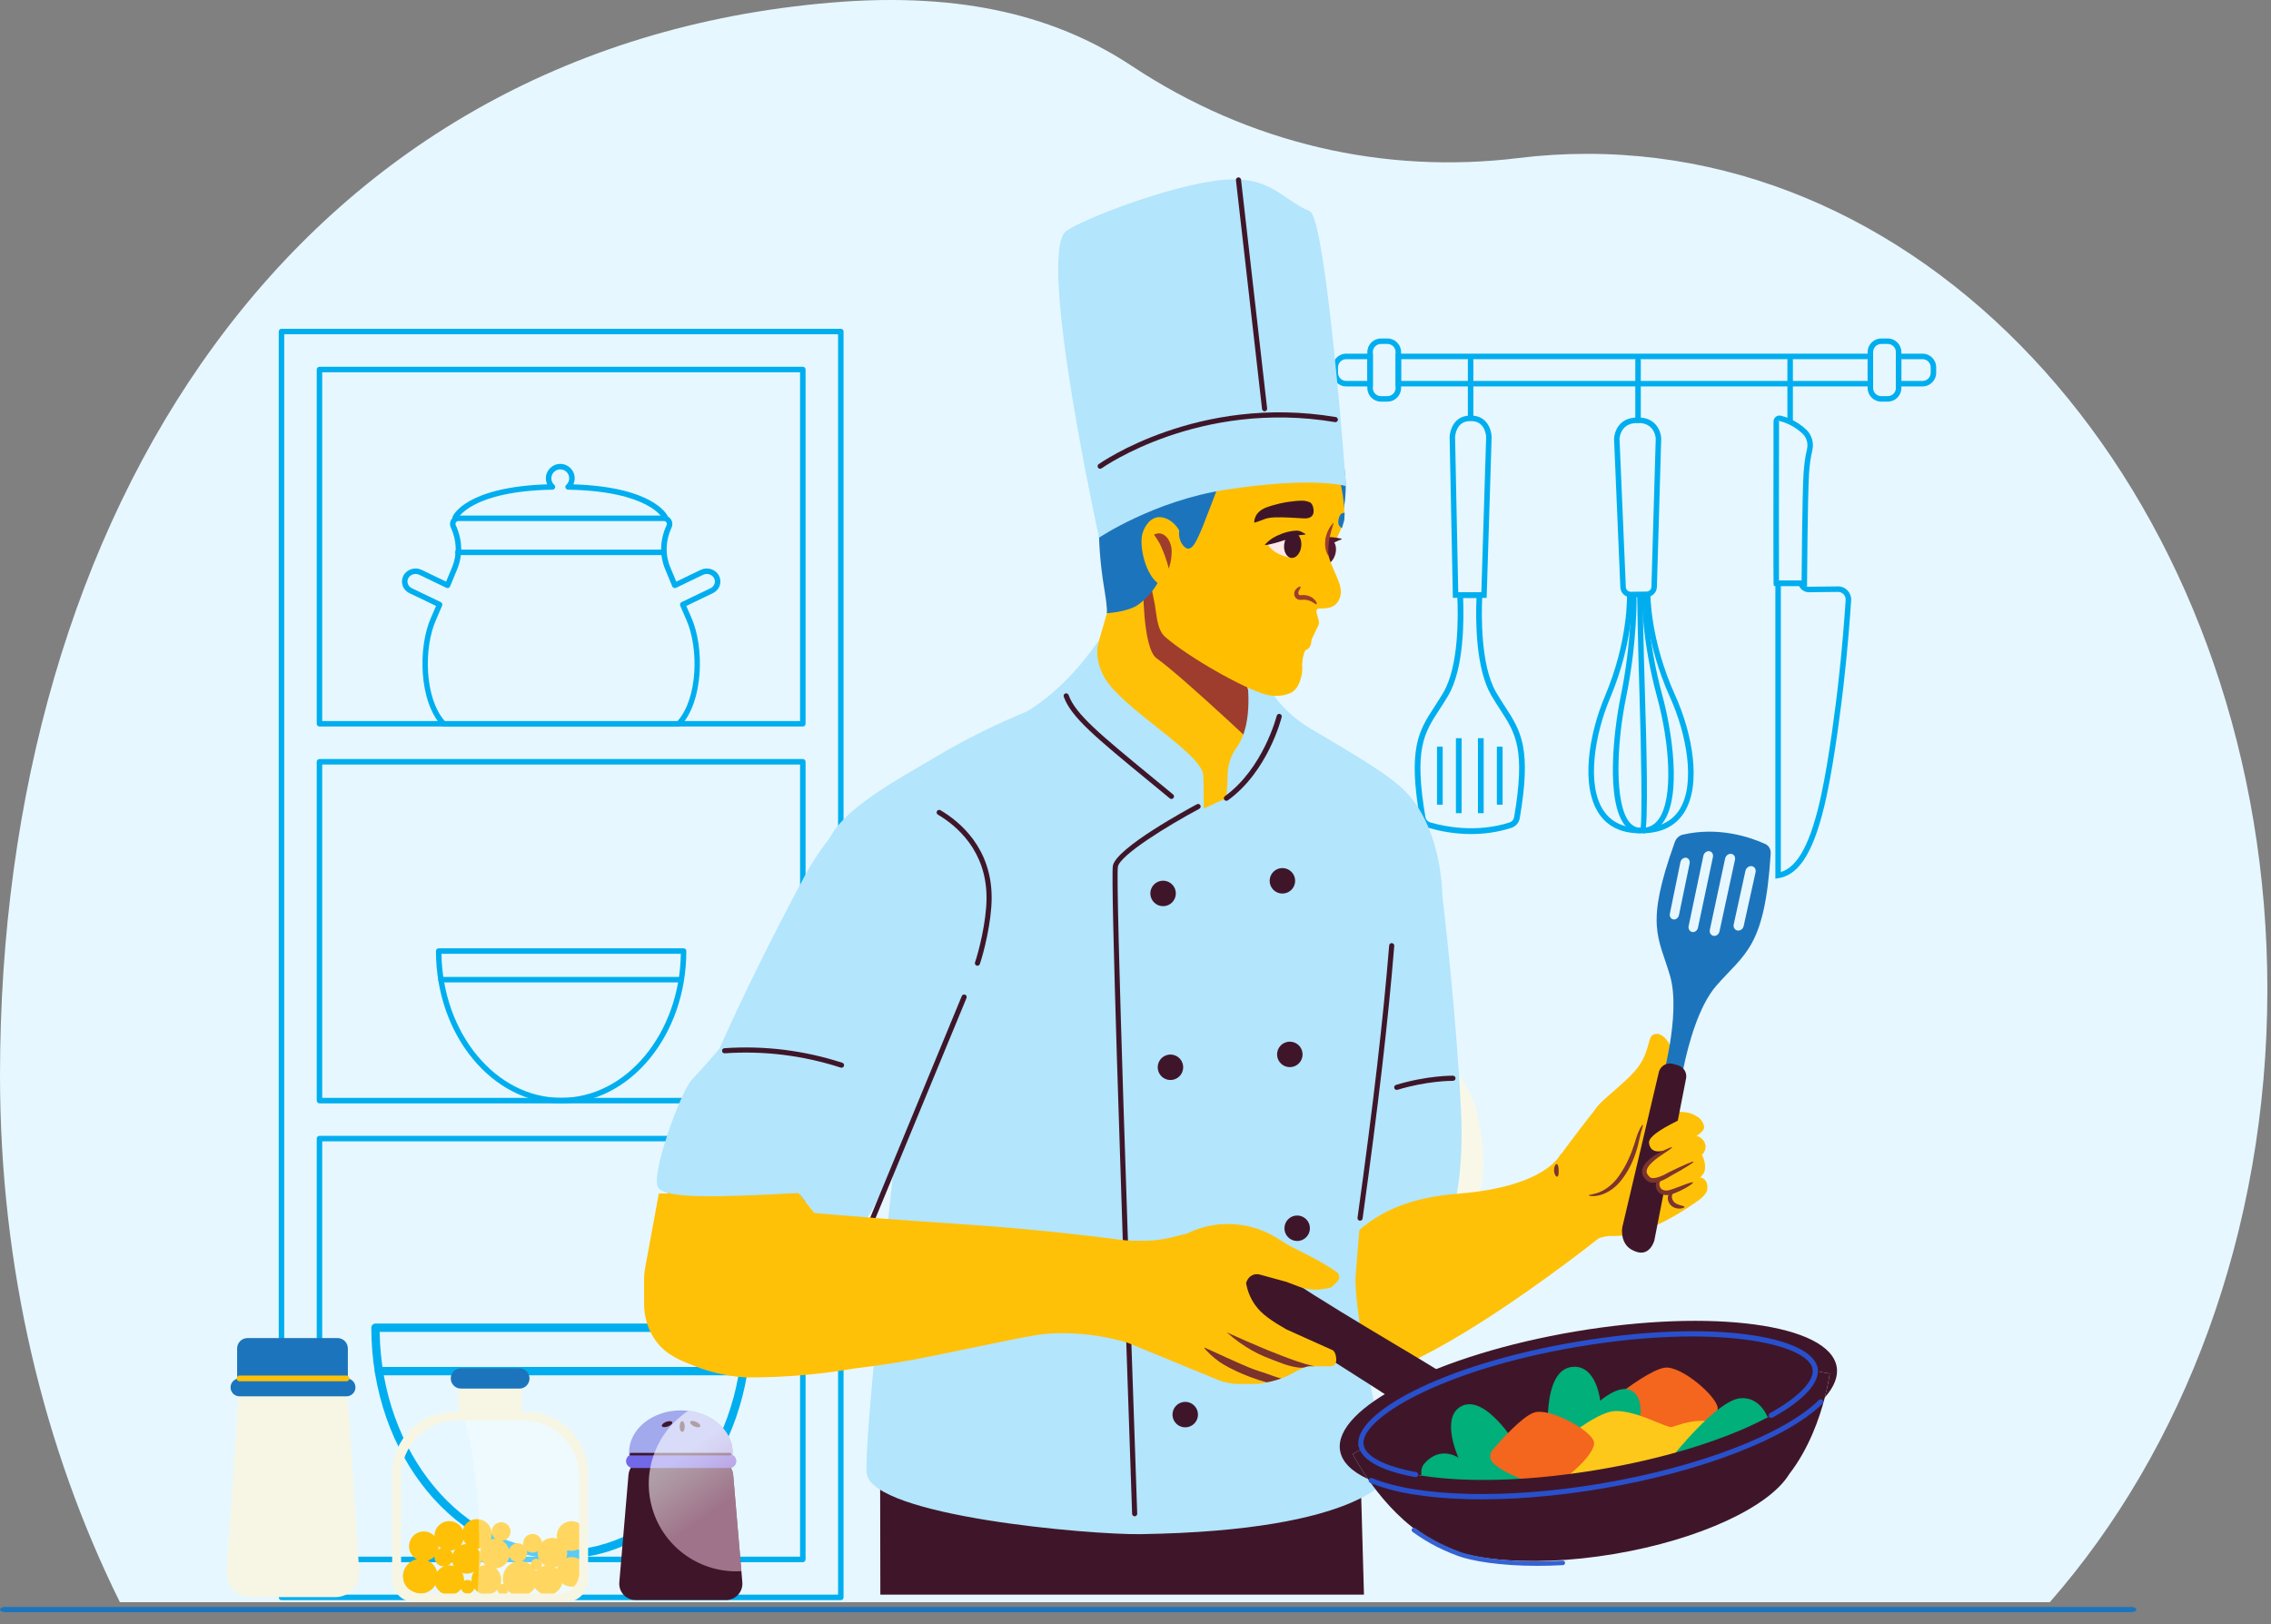 <?xml version="1.0" encoding="UTF-8"?>
<svg xmlns="http://www.w3.org/2000/svg" width="130" height="93" viewBox="0 0 130 93" fill="none">
  <rect x="0" y="0" width="130" height="93" fill="#808080" stroke="none"/>
  <path d="M122.009 92.071H0.284C0.202 92.071 0.135 92.106 0.135 92.149C0.135 92.193 0.202 92.228 0.284 92.228H122.009C122.092 92.228 122.159 92.193 122.159 92.149C122.159 92.106 122.092 92.071 122.009 92.071Z" fill="#1C75BC"></path>
  <path d="M122.009 92H0.284C0.128 92 0 92.067 0 92.149C0 92.232 0.128 92.299 0.284 92.299H122.009C122.166 92.299 122.294 92.232 122.294 92.149C122.294 92.067 122.166 92 122.009 92ZM0.284 92.157C0.276 92.157 0.269 92.154 0.269 92.149C0.269 92.145 0.276 92.141 0.284 92.141H122.009C122.017 92.141 122.024 92.145 122.024 92.149C122.024 92.154 122.017 92.157 122.009 92.157H0.284Z" fill="#1C75BC"></path>
  <path d="M117.338 91.728C124.998 82.99 129.792 70.51 129.792 56.653C129.792 30.228 112.359 8.807 90.854 8.807C89.529 8.807 88.218 8.888 86.927 9.047C79.263 9.99 71.528 8.239 64.792 3.778C60.633 1.024 55.275 -0.5 47.587 0.148C16.794 2.746 0 29.463 0 61.561C0 72.607 2.508 82.934 6.864 91.728L117.338 91.728Z" fill="#E6F7FF"></path>
  <path d="M94.031 47.706L94.027 47.391C94.997 47.379 95.707 47.03 96.138 46.354C97.09 44.858 96.529 41.977 95.605 39.934C94.144 36.703 94.164 34.059 94.164 34.033L94.478 34.037C94.478 34.063 94.461 36.642 95.891 39.804C96.881 41.993 97.423 44.919 96.403 46.523C95.912 47.294 95.114 47.692 94.031 47.706Z" fill="#00AEEF"></path>
  <path d="M94.031 47.706L94.027 47.392C94.401 47.387 94.696 47.234 94.929 46.924C95.819 45.743 95.568 42.506 94.861 39.92C93.978 36.694 93.975 34.063 93.975 34.037L94.289 34.038C94.289 34.064 94.293 36.654 95.164 39.837C95.67 41.689 96.326 45.592 95.18 47.113C94.889 47.501 94.502 47.7 94.031 47.706Z" fill="#00AEEF"></path>
  <path d="M93.876 47.707C92.821 47.707 92.033 47.33 91.532 46.585C90.471 45.008 90.939 42.069 91.873 39.855C93.224 36.653 93.134 34.08 93.133 34.055L93.447 34.042C93.448 34.068 93.541 36.711 92.162 39.978C91.29 42.044 90.803 44.938 91.793 46.409C92.24 47.075 92.956 47.414 93.929 47.393L93.933 47.707C93.914 47.707 93.894 47.707 93.876 47.707Z" fill="#00AEEF"></path>
  <path d="M93.918 47.707C93.569 47.707 93.27 47.56 93.03 47.269C91.905 45.909 92.37 41.837 92.773 39.873C93.431 36.668 93.368 34.076 93.368 34.05L93.682 34.041C93.682 34.067 93.747 36.693 93.081 39.937C92.531 42.617 92.411 46.027 93.272 47.069C93.451 47.286 93.662 47.392 93.916 47.393C94.005 46.757 93.956 43.119 93.854 39.896C93.751 36.679 93.718 34.069 93.717 34.043L94.031 34.039C94.032 34.065 94.065 36.672 94.168 39.886C94.239 42.141 94.381 47.412 94.15 47.653L94.104 47.701L93.934 47.707C93.929 47.707 93.924 47.707 93.918 47.707Z" fill="#00AEEF"></path>
  <path d="M93.349 34.193C93.028 34.193 92.767 33.944 92.754 33.622L92.394 25.129C92.407 24.704 92.692 23.918 93.678 23.905L93.781 23.904C93.788 23.904 93.796 23.904 93.803 23.904C94.771 23.904 95.071 24.673 95.095 25.084L94.847 33.602C94.838 33.922 94.58 34.176 94.26 34.181L93.358 34.193C93.355 34.193 93.352 34.193 93.349 34.193ZM93.785 24.218L93.682 24.22C92.753 24.232 92.709 25.092 92.707 25.128L93.068 33.609C93.074 33.761 93.197 33.879 93.349 33.879C93.35 33.879 93.352 33.879 93.353 33.879L94.255 33.867C94.407 33.865 94.529 33.745 94.533 33.593L94.781 25.088C94.779 25.066 94.713 24.218 93.803 24.218C93.797 24.218 93.791 24.218 93.785 24.218Z" fill="#00AEEF"></path>
  <path d="M93.767 24.22C93.681 24.22 93.61 24.149 93.61 24.062V20.612C93.61 20.525 93.681 20.455 93.767 20.455C93.854 20.455 93.925 20.525 93.925 20.612V24.062C93.925 24.149 93.854 24.22 93.767 24.22Z" fill="#00AEEF"></path>
  <path d="M101.628 50.305V33.238H103.215L103.246 33.355C103.282 33.495 103.407 33.593 103.551 33.593C103.552 33.593 103.554 33.593 103.555 33.592L103.927 33.587C104.308 33.582 104.77 33.577 105.208 33.572C105.415 33.565 105.619 33.656 105.762 33.807C105.905 33.958 105.979 34.163 105.966 34.371C105.907 35.288 105.771 37.143 105.527 39.267C105.42 40.193 105.035 43.388 104.557 45.597C103.899 48.637 103.051 50.08 101.81 50.276L101.628 50.305ZM101.942 33.552V49.924C102.93 49.63 103.667 48.223 104.25 45.53C104.725 43.336 105.108 40.154 105.215 39.231C105.458 37.114 105.593 35.265 105.652 34.351C105.66 34.228 105.618 34.112 105.534 34.023C105.45 33.935 105.338 33.887 105.216 33.887C105.214 33.887 105.212 33.887 105.211 33.887C104.773 33.891 104.312 33.897 103.931 33.902L103.559 33.907C103.556 33.907 103.554 33.907 103.551 33.907C103.307 33.907 103.089 33.766 102.985 33.552L101.942 33.552Z" fill="#00AEEF"></path>
  <path d="M103.441 33.552H101.545L101.525 33.417C101.509 33.303 101.52 26.278 101.523 24.128C101.524 24.024 101.57 23.928 101.651 23.864C101.732 23.8 101.836 23.776 101.937 23.799C102.07 23.83 102.28 23.891 102.529 24.008C102.845 24.155 103.136 24.352 103.393 24.594C103.715 24.895 103.848 25.353 103.743 25.79C103.649 26.18 103.585 26.637 103.554 27.148C103.475 28.444 103.443 33.346 103.442 33.396L103.441 33.552ZM101.835 33.238H103.129C103.135 32.386 103.169 28.301 103.241 27.128C103.273 26.599 103.339 26.124 103.438 25.717C103.517 25.389 103.417 25.046 103.178 24.823C102.945 24.604 102.682 24.426 102.396 24.292C102.171 24.187 101.984 24.133 101.866 24.105L101.68 24.128L101.838 24.128C101.833 27.004 101.827 32.289 101.835 33.238Z" fill="#00AEEF"></path>
  <path d="M102.475 24.22C102.388 24.22 102.317 24.149 102.317 24.062V20.612C102.317 20.525 102.388 20.455 102.475 20.455C102.561 20.455 102.632 20.525 102.632 20.612V24.062C102.632 24.149 102.561 24.22 102.475 24.22Z" fill="#00AEEF"></path>
  <path d="M84.213 47.75C83.229 47.75 82.395 47.572 81.866 47.422L81.859 47.42C81.828 47.411 81.796 47.402 81.769 47.394C81.509 47.316 81.319 47.102 81.274 46.833C80.954 44.952 80.9 43.668 81.098 42.669C81.282 41.739 81.671 41.141 82.121 40.449C82.282 40.2 82.45 39.943 82.622 39.65C83.516 38.125 83.477 35.245 83.419 34.078L83.41 33.906L84.861 33.908L84.853 34.08C84.795 35.235 84.757 38.087 85.634 39.62C85.638 39.627 85.641 39.633 85.645 39.64C85.647 39.644 85.648 39.647 85.65 39.65C85.822 39.943 85.989 40.2 86.151 40.449C86.601 41.142 86.99 41.74 87.174 42.671C87.371 43.67 87.317 44.955 86.997 46.839C86.953 47.101 86.768 47.314 86.516 47.396C85.71 47.658 84.923 47.75 84.213 47.75ZM83.754 34.234C83.807 35.522 83.801 38.286 82.904 39.815C82.728 40.115 82.559 40.376 82.395 40.627C81.515 41.981 80.934 42.875 81.596 46.778C81.621 46.923 81.723 47.039 81.862 47.081C81.888 47.088 81.918 47.097 81.948 47.105L81.955 47.107C82.659 47.307 84.503 47.705 86.415 47.085C86.551 47.041 86.65 46.925 86.674 46.784C87.338 42.876 86.757 41.981 85.876 40.627C85.713 40.376 85.544 40.115 85.368 39.815L85.367 39.815C85.363 39.807 85.359 39.8 85.355 39.792C85.353 39.789 85.352 39.785 85.35 39.782C84.471 38.247 84.466 35.51 84.518 34.235L83.754 34.234Z" fill="#00AEEF"></path>
  <path d="M84.931 42.262H84.603V46.555H84.931V42.262Z" fill="#00AEEF"></path>
  <path d="M86.014 42.748H85.686V46.069H86.014V42.748Z" fill="#00AEEF"></path>
  <path d="M83.669 42.263H83.342V46.555H83.669V42.263Z" fill="#00AEEF"></path>
  <path d="M82.586 42.748H82.259V46.069H82.586V42.748Z" fill="#00AEEF"></path>
  <path d="M85.101 34.229L83.167 34.226L82.981 25.016C82.999 24.587 83.266 23.796 84.142 23.796C84.143 23.796 84.144 23.796 84.144 23.796H84.234C85.114 23.797 85.373 24.591 85.387 25.011L85.101 34.229ZM83.475 33.913L84.797 33.915L85.073 25.011C85.072 24.984 85.029 24.111 84.234 24.11H84.144C84.144 24.11 84.143 24.11 84.142 24.11C83.344 24.11 83.296 24.982 83.294 25.019L83.475 33.913Z" fill="#00AEEF"></path>
  <path d="M84.183 24.083C84.096 24.083 84.025 24.013 84.025 23.926V20.613C84.025 20.526 84.096 20.455 84.183 20.455C84.269 20.455 84.34 20.526 84.34 20.613V23.926C84.34 24.013 84.269 24.083 84.183 24.083Z" fill="#00AEEF"></path>
  <path d="M78.587 22.123H77.061C76.629 22.123 76.278 21.772 76.278 21.341V21.03C76.278 20.599 76.629 20.248 77.061 20.248H78.587V22.123ZM77.061 20.563C76.802 20.563 76.593 20.773 76.593 21.03V21.341C76.593 21.599 76.802 21.809 77.061 21.809H78.273V20.563H77.061Z" fill="#00AEEF"></path>
  <path d="M107.224 22.123H79.89V20.248H107.224V22.123ZM80.204 21.809H106.91V20.563H80.204V21.809Z" fill="#00AEEF"></path>
  <path d="M79.424 22.994H79.051C78.621 22.994 78.272 22.644 78.272 22.214V20.157C78.272 19.727 78.621 19.378 79.051 19.378H79.424C79.853 19.378 80.203 19.727 80.203 20.157V22.214C80.203 22.644 79.853 22.994 79.424 22.994ZM79.051 19.692C78.794 19.692 78.586 19.901 78.586 20.157V22.214C78.586 22.471 78.794 22.679 79.051 22.679H79.424C79.68 22.679 79.888 22.471 79.888 22.214V20.157C79.888 19.901 79.68 19.692 79.424 19.692L79.051 19.692Z" fill="#00AEEF"></path>
  <path d="M108.525 20.248H110.052C110.483 20.248 110.834 20.599 110.834 21.03V21.341C110.834 21.772 110.483 22.123 110.052 22.123H108.525V20.248ZM108.84 20.563V21.809H110.052C110.31 21.809 110.52 21.599 110.52 21.341V21.03C110.52 20.773 110.31 20.563 110.052 20.563H108.84Z" fill="#00AEEF"></path>
  <path d="M106.91 22.214V20.157C106.91 19.728 107.26 19.378 107.689 19.378H108.062C108.492 19.378 108.841 19.728 108.841 20.157V22.214C108.841 22.644 108.492 22.994 108.062 22.994H107.689C107.26 22.994 106.91 22.644 106.91 22.214ZM107.689 19.692C107.433 19.692 107.225 19.901 107.225 20.157V22.215C107.225 22.471 107.433 22.679 107.689 22.679H108.062C108.318 22.679 108.527 22.471 108.527 22.215V20.157C108.527 19.901 108.318 19.692 108.062 19.692L107.689 19.692Z" fill="#00AEEF"></path>
  <path d="M48.131 91.61H16.113C16.026 91.61 15.956 91.54 15.956 91.453V18.98C15.956 18.893 16.026 18.823 16.113 18.823H48.131C48.218 18.823 48.288 18.893 48.288 18.98V91.453C48.288 91.54 48.218 91.61 48.131 91.61ZM16.27 91.296H47.974V19.137H16.27V91.296ZM45.956 89.435H18.288C18.201 89.435 18.131 89.365 18.131 89.278V65.186C18.131 65.099 18.201 65.029 18.288 65.029H45.956C46.043 65.029 46.113 65.099 46.113 65.186V89.278C46.113 89.365 46.043 89.435 45.956 89.435ZM18.445 89.121H45.799V65.343H18.445V89.121ZM45.956 63.168H18.288C18.201 63.168 18.131 63.098 18.131 63.011V43.612C18.131 43.525 18.201 43.455 18.288 43.455H45.956C46.043 43.455 46.113 43.525 46.113 43.612V63.011C46.113 63.098 46.043 63.168 45.956 63.168ZM18.445 62.854H45.799V43.769H18.445V62.854ZM45.956 41.594H18.288C18.201 41.594 18.131 41.524 18.131 41.437V21.155C18.131 21.068 18.201 20.998 18.288 20.998H45.956C46.043 20.998 46.113 21.068 46.113 21.155V41.437C46.113 41.524 46.043 41.594 45.956 41.594ZM18.445 41.28H45.799V21.312H18.445V41.28Z" fill="#00AEEF"></path>
  <path d="M32.122 89.235C26.13 89.235 21.255 83.304 21.255 76.013C21.255 75.882 21.362 75.775 21.493 75.775H42.751C42.883 75.775 42.99 75.882 42.99 76.013C42.989 83.304 38.114 89.235 32.122 89.235ZM21.733 76.252C21.837 83.17 26.458 88.759 32.122 88.759C37.787 88.759 42.407 83.17 42.511 76.252H21.733Z" fill="#00AEEF"></path>
  <path d="M42.444 78.738H21.738C21.58 78.738 21.451 78.631 21.451 78.499C21.451 78.368 21.58 78.261 21.738 78.261H42.444C42.603 78.261 42.731 78.368 42.731 78.499C42.731 78.631 42.603 78.738 42.444 78.738Z" fill="#00AEEF"></path>
  <path d="M32.122 63.168C28.171 63.168 24.956 59.257 24.956 54.449C24.956 54.362 25.026 54.292 25.113 54.292H39.131C39.218 54.292 39.288 54.362 39.288 54.449C39.288 59.257 36.073 63.168 32.122 63.168ZM25.271 54.606C25.34 59.168 28.387 62.853 32.122 62.853C35.857 62.853 38.904 59.168 38.973 54.606H25.271Z" fill="#00AEEF"></path>
  <path d="M38.928 56.245H25.274C25.17 56.245 25.085 56.175 25.085 56.088C25.085 56.001 25.17 55.931 25.274 55.931H38.928C39.032 55.931 39.117 56.001 39.117 56.088C39.117 56.175 39.032 56.245 38.928 56.245Z" fill="#00AEEF"></path>
  <path d="M38.853 41.602H25.395C25.352 41.602 25.31 41.584 25.28 41.552C23.991 40.175 23.9 37.079 24.682 35.334C24.778 35.12 24.871 34.906 24.962 34.691L23.439 33.959C23.249 33.868 23.109 33.71 23.046 33.515C22.984 33.327 23.002 33.127 23.096 32.952C23.29 32.589 23.757 32.443 24.137 32.625L25.537 33.299C25.648 33.028 25.76 32.758 25.874 32.486C26.179 31.764 26.155 30.952 25.805 30.2C25.735 30.05 25.747 29.878 25.835 29.739C25.924 29.6 26.076 29.517 26.241 29.517H38.007C38.172 29.517 38.324 29.6 38.413 29.739C38.501 29.878 38.513 30.05 38.443 30.2C38.093 30.952 38.069 31.764 38.374 32.486C38.489 32.758 38.6 33.028 38.711 33.299L40.111 32.625C40.492 32.443 40.959 32.589 41.152 32.952C41.246 33.127 41.264 33.327 41.202 33.515C41.139 33.71 40.999 33.868 40.809 33.959L39.286 34.691C39.377 34.906 39.47 35.12 39.566 35.334C40.348 37.079 40.257 40.175 38.967 41.552C38.938 41.584 38.896 41.602 38.853 41.602ZM25.465 41.287H38.783C39.949 39.972 40.012 37.098 39.279 35.463C39.162 35.201 39.049 34.938 38.938 34.676C38.906 34.599 38.94 34.509 39.015 34.473L40.673 33.676C40.785 33.622 40.867 33.53 40.904 33.417C40.938 33.312 40.928 33.199 40.875 33.1C40.76 32.883 40.478 32.798 40.247 32.908L38.697 33.654C38.657 33.673 38.612 33.675 38.572 33.659C38.532 33.644 38.499 33.612 38.483 33.572C38.352 33.251 38.221 32.93 38.084 32.608C37.744 31.803 37.77 30.901 38.158 30.067C38.183 30.015 38.179 29.957 38.148 29.908C38.116 29.859 38.065 29.831 38.007 29.831H26.241C26.183 29.831 26.132 29.859 26.1 29.908C26.069 29.957 26.066 30.015 26.09 30.067C26.477 30.901 26.504 31.803 26.164 32.608C26.028 32.93 25.896 33.251 25.765 33.572C25.749 33.612 25.716 33.644 25.676 33.659C25.636 33.675 25.591 33.673 25.552 33.654L24.001 32.908C23.77 32.798 23.488 32.883 23.373 33.1C23.32 33.199 23.31 33.312 23.344 33.418C23.381 33.53 23.463 33.622 23.576 33.676L25.233 34.473C25.308 34.509 25.342 34.598 25.31 34.675C25.199 34.938 25.086 35.201 24.969 35.463C24.236 37.098 24.299 39.972 25.465 41.287Z" fill="#00AEEF"></path>
  <path d="M37.966 31.78H26.212C26.125 31.78 26.055 31.71 26.055 31.623C26.055 31.536 26.125 31.466 26.212 31.466H37.966C38.053 31.466 38.123 31.536 38.123 31.623C38.123 31.71 38.053 31.78 37.966 31.78Z" fill="#00AEEF"></path>
  <path d="M38.089 29.791C38.028 29.791 37.971 29.755 37.945 29.696C37.934 29.672 37.166 28.118 32.517 28.035C32.452 28.034 32.395 27.994 32.372 27.933C32.35 27.873 32.366 27.805 32.414 27.762C32.523 27.663 32.584 27.529 32.584 27.384C32.584 27.102 32.354 26.873 32.072 26.873C31.79 26.873 31.561 27.102 31.561 27.384C31.561 27.529 31.621 27.663 31.73 27.762C31.778 27.805 31.795 27.873 31.772 27.933C31.749 27.994 31.692 28.034 31.628 28.035C26.966 28.119 26.206 29.68 26.199 29.696C26.164 29.775 26.072 29.811 25.993 29.776C25.914 29.742 25.877 29.651 25.911 29.572C25.941 29.501 26.685 27.878 31.323 27.729C31.273 27.621 31.247 27.504 31.247 27.384C31.247 26.929 31.617 26.559 32.072 26.559C32.527 26.559 32.898 26.929 32.898 27.384C32.898 27.504 32.871 27.621 32.821 27.729C37.459 27.878 38.203 29.501 38.233 29.572C38.267 29.652 38.23 29.744 38.15 29.778C38.13 29.787 38.109 29.791 38.089 29.791Z" fill="#00AEEF"></path>
  <path d="M25.026 90.472C25.153 89.938 24.822 89.403 24.288 89.276C23.753 89.15 23.218 89.481 23.092 90.015C22.966 90.55 23.296 91.085 23.831 91.211C24.365 91.337 24.9 91.007 25.026 90.472Z" fill="#FFC107"></path>
  <path d="M30.746 90.6C30.872 90.066 30.541 89.53 30.007 89.404C29.473 89.278 28.938 89.609 28.811 90.143C28.685 90.677 29.016 91.213 29.55 91.339C30.085 91.465 30.62 91.134 30.746 90.6Z" fill="#FFC107"></path>
  <path d="M27.15 90.935C27.2 90.724 27.07 90.512 26.858 90.462C26.647 90.412 26.435 90.543 26.385 90.754C26.335 90.966 26.466 91.177 26.677 91.227C26.889 91.277 27.101 91.147 27.15 90.935Z" fill="#FFC107"></path>
  <path d="M25.719 91.313C26.186 91.313 26.565 90.934 26.565 90.466C26.565 89.999 26.186 89.62 25.719 89.62C25.251 89.62 24.872 89.999 24.872 90.466C24.872 90.934 25.251 91.313 25.719 91.313Z" fill="#FFC107"></path>
  <path d="M31.352 91.313C31.819 91.313 32.198 90.934 32.198 90.466C32.198 89.999 31.819 89.62 31.352 89.62C30.884 89.62 30.505 89.999 30.505 90.466C30.505 90.934 30.884 91.313 31.352 91.313Z" fill="#FFC107"></path>
  <path d="M32.22 89.49C32.55 89.16 32.55 88.624 32.22 88.293C31.889 87.962 31.353 87.962 31.023 88.293C30.692 88.624 30.692 89.16 31.023 89.49C31.353 89.821 31.889 89.821 32.22 89.49Z" fill="#FFC107"></path>
  <path d="M28.924 89.55C29.255 89.22 29.255 88.683 28.924 88.353C28.593 88.022 28.057 88.022 27.727 88.353C27.396 88.683 27.396 89.22 27.727 89.55C28.057 89.881 28.593 89.881 28.924 89.55Z" fill="#FFC107"></path>
  <path d="M26.317 88.53C26.647 88.2 26.647 87.663 26.317 87.333C25.986 87.002 25.45 87.002 25.119 87.333C24.788 87.663 24.788 88.2 25.119 88.53C25.45 88.861 25.986 88.861 26.317 88.53Z" fill="#FFC107"></path>
  <path d="M24.262 89.371C24.729 89.371 25.108 88.992 25.108 88.524C25.108 88.057 24.729 87.678 24.262 87.678C23.794 87.678 23.415 88.057 23.415 88.524C23.415 88.992 23.794 89.371 24.262 89.371Z" fill="#FFC107"></path>
  <path d="M33.321 90.59C33.652 90.259 33.652 89.723 33.321 89.393C32.991 89.062 32.455 89.062 32.124 89.393C31.793 89.723 31.793 90.259 32.124 90.59C32.455 90.921 32.991 90.921 33.321 90.59Z" fill="#FFC107"></path>
  <path d="M27.551 89.38C27.626 88.919 27.313 88.484 26.851 88.409C26.39 88.334 25.955 88.648 25.88 89.109C25.805 89.571 26.118 90.005 26.58 90.081C27.041 90.155 27.476 89.842 27.551 89.38Z" fill="#FFC107"></path>
  <path d="M33.545 88.133C33.652 87.678 33.37 87.222 32.915 87.115C32.46 87.007 32.004 87.289 31.897 87.744C31.789 88.199 32.071 88.655 32.526 88.763C32.981 88.87 33.437 88.588 33.545 88.133Z" fill="#FFC107"></path>
  <path d="M27.902 88.417C28.233 88.086 28.233 87.55 27.902 87.22C27.572 86.889 27.036 86.889 26.705 87.22C26.375 87.55 26.375 88.086 26.705 88.417C27.036 88.748 27.572 88.748 27.902 88.417Z" fill="#FFC107"></path>
  <path d="M29.643 89.429C29.94 89.429 30.18 89.189 30.18 88.892C30.18 88.596 29.94 88.355 29.643 88.355C29.347 88.355 29.106 88.596 29.106 88.892C29.106 89.189 29.347 89.429 29.643 89.429Z" fill="#FFC107"></path>
  <path d="M25.409 89.682C25.705 89.682 25.945 89.442 25.945 89.145C25.945 88.849 25.705 88.608 25.409 88.608C25.112 88.608 24.872 88.849 24.872 89.145C24.872 89.442 25.112 89.682 25.409 89.682Z" fill="#FFC107"></path>
  <path d="M30.863 88.734C31.073 88.525 31.073 88.185 30.863 87.975C30.654 87.766 30.314 87.766 30.104 87.975C29.895 88.185 29.895 88.525 30.104 88.734C30.314 88.944 30.654 88.944 30.863 88.734Z" fill="#FFC107"></path>
  <path d="M29.211 87.807C29.279 87.519 29.1 87.23 28.812 87.162C28.523 87.094 28.234 87.272 28.166 87.561C28.098 87.849 28.277 88.138 28.565 88.206C28.854 88.274 29.143 88.096 29.211 87.807Z" fill="#FFC107"></path>
  <path d="M29.012 91.219C29.137 91.095 29.137 90.893 29.012 90.768C28.888 90.644 28.686 90.644 28.561 90.768C28.437 90.893 28.437 91.095 28.561 91.219C28.686 91.344 28.888 91.344 29.012 91.219Z" fill="#FFC107"></path>
  <path d="M30.703 89.881C30.88 89.881 31.022 89.738 31.022 89.562C31.022 89.386 30.88 89.243 30.703 89.243C30.527 89.243 30.385 89.386 30.385 89.562C30.385 89.738 30.527 89.881 30.703 89.881Z" fill="#FFC107"></path>
  <path d="M27.842 91.295C28.312 91.295 28.692 90.915 28.692 90.445C28.692 89.976 28.312 89.595 27.842 89.595C27.373 89.595 26.992 89.976 26.992 90.445C26.992 90.915 27.373 91.295 27.842 91.295Z" fill="#FFC107"></path>
  <path opacity="0.36" d="M26.565 81.142C26.565 81.142 27.786 84.941 27.333 91.231L31.658 91.383L32.6 91.231L33.154 90.894L33.332 89.568V86.276L33.154 84.541L33.332 83.603L32.111 81.86L30.751 81.142H26.565Z" fill="white"></path>
  <path d="M30.122 80.825H25.993C24.036 80.825 22.45 82.412 22.45 84.368V90.439C22.45 91.15 23.027 91.727 23.739 91.727H32.377C33.088 91.727 33.664 91.15 33.664 90.439V84.368C33.664 82.412 32.079 80.825 30.122 80.825ZM33.154 90.061C33.154 90.707 32.631 91.231 31.984 91.231H24.132C23.483 91.231 22.96 90.707 22.96 90.061V84.541C22.96 82.764 24.402 81.321 26.181 81.321H29.934C31.713 81.321 33.154 82.764 33.154 84.541L33.154 90.061Z" fill="#F7F6E4"></path>
  <path d="M29.866 78.581H26.248V80.933H29.866V78.581Z" fill="#F7F6E4"></path>
  <path d="M30.312 78.916C30.312 79.077 30.247 79.222 30.142 79.328C30.037 79.433 29.891 79.498 29.73 79.498H26.386C26.064 79.498 25.803 79.237 25.803 78.916C25.803 78.755 25.868 78.609 25.973 78.503C26.078 78.398 26.225 78.333 26.386 78.333H29.73C30.051 78.333 30.312 78.594 30.312 78.916Z" fill="#1C75BC"></path>
  <path d="M19.913 79.618H13.574V77.202C13.574 76.872 13.841 76.605 14.171 76.605H19.316C19.646 76.605 19.913 76.872 19.913 77.202V79.618Z" fill="#1C75BC"></path>
  <path d="M19.2 91.437H14.347C13.557 91.437 12.932 90.769 12.983 89.981L13.676 79.492H19.871L20.563 89.981C20.615 90.769 19.989 91.437 19.2 91.437Z" fill="#F7F6E4"></path>
  <path d="M20.348 79.428C20.348 79.569 20.291 79.698 20.197 79.79C20.105 79.883 19.976 79.941 19.835 79.941H13.711C13.427 79.941 13.198 79.712 13.198 79.428C13.198 79.287 13.255 79.158 13.349 79.066C13.441 78.973 13.57 78.915 13.711 78.915H19.835C20.119 78.915 20.348 79.144 20.348 79.428Z" fill="#1C75BC"></path>
  <path d="M19.836 79.079H13.711C13.621 79.079 13.548 79.006 13.548 78.916C13.548 78.825 13.621 78.752 13.711 78.752H19.836C19.926 78.752 19.999 78.825 19.999 78.916C19.999 79.006 19.926 79.079 19.836 79.079Z" fill="#FFC107"></path>
  <path d="M82.495 61.096L83.521 61.565C83.521 61.565 84.284 62.486 84.591 63.883C84.897 65.28 85.127 67.728 84.591 68.477C84.055 69.227 81.564 69.227 81.564 69.227V67.366L82.495 61.096Z" fill="#F9F8E8"></path>
  <path d="M94.81 59.189C94.309 59.255 94.53 59.658 94.037 60.666C93.554 61.651 92.12 62.554 91.407 63.398C90.998 63.882 90.81 64.977 90.396 66.068C90.152 66.712 89.069 67.539 88.24 68.123L94.406 65.004C94.824 64.444 94.745 62.752 94.995 62.116C95.184 61.637 95.338 61.259 95.546 60.785C95.959 59.844 95.169 59.141 94.81 59.189Z" fill="#FFC107"></path>
  <path d="M71.587 52.429C71.587 52.429 71.167 43.768 76.875 43.853C82.583 43.938 82.564 51.277 82.564 51.277C82.564 51.277 83.363 57.921 83.632 63.552C83.782 66.684 83.416 69.499 82.608 70.481C78.391 75.608 73.73 73.295 73.73 73.295C73.329 72.415 72.46 69.922 72.13 67.522C71.31 61.574 71.587 52.429 71.587 52.429Z" fill="#B3E5FC"></path>
  <path d="M83.472 68.341C80.982 68.542 79.029 69.193 77.402 70.798C75.051 73.115 74.652 77.653 76.415 78.74C79.398 80.579 91.528 70.884 91.528 70.884L89.353 66.044C89.353 66.044 88.608 67.928 83.472 68.341Z" fill="#FFC107"></path>
  <path d="M78.078 91.295H50.394C50.39 89.085 50.386 86.948 50.383 85.288C50.378 83.353 50.375 82.065 50.375 82.065L64.63 81.504L64.922 81.493L67.243 81.402L68.474 81.353L77.69 80.991L77.788 80.987L77.823 82.22L77.834 82.617L77.841 82.87L77.845 83.016V83.019L77.873 84.008L77.886 84.458L77.922 85.76L78.078 91.295Z" fill="#3F1629"></path>
  <path d="M55.115 60.684C55.884 55.047 51.722 45.17 51.722 45.17C55.408 42.264 60.866 41.017 62.141 38.785C62.838 37.565 64.491 30.781 64.491 30.781L70.443 38.538L70.584 39.353C70.584 39.353 78.494 44.111 79.669 46.127L76.912 61.142L76.51 76.484L66.798 77.5L53.889 75.327L55.115 60.684Z" fill="#FFC107"></path>
  <path d="M69.068 30.236L69.878 35.289L73.09 43.852C73.09 43.852 67.815 38.829 66.207 37.687C65.39 37.107 65.437 33.321 65.437 33.321L69.068 30.236Z" fill="#9E3D2D"></path>
  <path d="M49.185 56.047C48.514 53.113 46.121 50.823 47.494 47.987C48.361 46.197 51.741 44.428 53.405 43.429C55.562 42.135 57.882 41.022 60.252 40.17L69.222 50.166L72.578 40.326C72.578 40.326 78.465 43.607 79.785 44.734C80.653 45.474 79.521 48.808 77.604 72.994C77.423 75.274 79.548 84.462 79.548 84.462C79.548 84.462 78.153 87.635 65.289 87.832C62.407 87.876 49.959 86.803 49.614 84.361C49.409 82.905 51.151 66.937 51.151 66.937C51.151 66.937 49.824 58.842 49.185 56.047Z" fill="#B3E5FC"></path>
  <path d="M77.856 69.886C77.849 69.886 77.842 69.886 77.835 69.885C77.755 69.874 77.699 69.8 77.71 69.72C78.618 63.175 79.177 58.367 79.521 54.128C79.527 54.048 79.598 53.986 79.678 53.995C79.759 54.001 79.819 54.072 79.812 54.152C79.468 58.396 78.909 63.21 78 69.76C77.99 69.833 77.927 69.886 77.856 69.886Z" fill="#3F1629"></path>
  <path d="M62.921 36.63C62.921 36.63 62.533 37.568 63.22 38.784C64.226 40.566 68.817 43.121 68.88 44.389C68.943 45.656 68.892 52.992 68.892 52.992L58.763 40.743C58.763 40.743 60.902 39.603 62.921 36.63Z" fill="#B3E5FC"></path>
  <path d="M39.826 63.34C37.746 68.893 37.434 71.855 37.368 72.772C37.368 72.772 41.26 74.494 47.398 72.198C47.695 72.086 47.995 71.867 48.299 71.559L45.721 68.303L39.826 63.34Z" fill="#FFC107"></path>
  <path d="M56.198 54.476C56.198 54.476 59.707 48.331 54.741 45.55C49.775 42.769 46.022 50.23 46.022 50.23C46.022 50.23 41.947 57.742 39.9 63.143C39.874 63.209 39.851 63.274 39.826 63.34L45.721 68.303L48.299 71.559C49.199 70.648 50.135 68.953 51.151 66.937C53.595 62.088 56.198 54.476 56.198 54.476Z" fill="#B3E5FC"></path>
  <path d="M49.571 70.83C49.553 70.83 49.534 70.827 49.515 70.819C49.441 70.788 49.405 70.703 49.436 70.628L55.056 57.026C55.087 56.951 55.172 56.915 55.247 56.947C55.322 56.977 55.357 57.063 55.326 57.138L49.706 70.74C49.683 70.796 49.629 70.83 49.571 70.83Z" fill="#3F1629"></path>
  <path d="M72.575 39.138L71.347 38.64C71.347 38.64 71.855 41.357 70.773 42.822C70.189 43.612 70.27 44.614 70.27 44.614L69.992 49.069L72.347 47.569L74.962 41.686C74.962 41.686 73.113 40.594 72.575 39.138Z" fill="#B3E5FC"></path>
  <path d="M67.666 21.43C68.275 20.993 70.476 21.368 71.505 21.29C72.535 21.213 74.625 21.324 75.165 22.208C78.019 26.878 76.772 29.563 76.707 30.012C76.661 30.323 75.511 31.485 75.518 31.801C75.541 32.878 74.332 33.45 73.308 33.262L67.666 21.43Z" fill="#1C75BC"></path>
  <path d="M75.525 24.278L75.13 24.953L75.819 32.424C75.819 32.424 75.978 31.692 76.369 31.065C76.761 30.438 76.942 29.757 76.942 29.757C77.097 27.383 75.525 24.278 75.525 24.278Z" fill="#FFBF00"></path>
  <path d="M74.8 31.127L75.551 30.932L76.407 31.135L75.69 32.299C75.232 32.177 74.593 31.743 74.478 31.287L74.8 31.127Z" fill="#FFF8F4"></path>
  <path d="M76.435 31.743C76.552 31.342 76.425 30.953 76.151 30.873C75.878 30.794 75.562 31.054 75.445 31.455C75.328 31.855 75.455 32.245 75.728 32.324C76.002 32.404 76.318 32.144 76.435 31.743Z" fill="#511A30"></path>
  <path d="M74.064 31.44C74.357 31.398 74.598 31.366 74.84 31.325C75.081 31.291 75.312 31.24 75.543 31.207C75.772 31.16 75.998 31.128 76.225 31.09C76.456 31.062 76.473 30.991 76.788 30.877L76.813 30.843C76.502 30.778 76.516 30.786 76.255 30.758C75.993 30.732 75.728 30.748 75.469 30.789C74.957 30.893 74.45 31.078 74.037 31.407L74.064 31.44Z" fill="#511A30"></path>
  <path d="M75.987 25.321C75.376 23.09 72.626 21.713 69.494 20.886C67.956 20.48 66.979 20.925 65.954 21.377C64.193 22.153 63.341 23.765 62.887 26.069C62.757 26.727 61.67 31.375 65.795 33.061L66.105 34.603C66.22 35.23 66.226 36.056 66.708 36.473C68.038 37.626 71.217 39.44 72.494 39.771C72.935 39.886 73.546 39.865 73.945 39.636C74.359 39.399 74.579 38.679 74.545 38.135C74.522 37.76 74.653 37.346 74.703 37.263C74.766 37.16 74.883 37.22 74.998 36.993C75.107 36.778 75.061 36.524 75.061 36.524C75.061 36.524 75.056 36.421 75.13 36.253C75.211 36.067 75.413 35.894 75.472 35.791C75.584 35.595 75.35 35.211 75.359 34.985C75.362 34.916 75.418 34.861 75.418 34.861C75.467 34.755 76.453 35.063 76.715 34.172C76.973 33.297 75.936 32.46 75.898 30.83C76.168 30.227 76.455 29.95 76.463 29.49C76.501 27.43 76.26 26.317 75.987 25.321Z" fill="#FFBF00"></path>
  <path d="M71.798 29.925C72.293 29.795 72.394 29.64 72.96 29.621C73.525 29.602 74.052 29.648 74.622 29.678C74.913 29.693 75.058 29.621 75.153 29.469C75.243 29.326 75.199 28.848 74.971 28.752C74.683 28.632 74.426 28.66 74.117 28.688C73.818 28.716 73.521 28.763 73.228 28.833C72.975 28.894 72.685 28.973 72.462 29.062C71.743 29.347 71.798 29.925 71.798 29.925Z" fill="#3F1629"></path>
  <path d="M76.974 29.352C76.929 29.358 76.884 29.368 76.838 29.382C76.638 29.446 76.567 29.892 76.632 30.038C76.672 30.127 76.729 30.192 76.817 30.236C76.909 29.955 76.953 29.756 76.953 29.756C76.965 29.622 76.971 29.487 76.974 29.352Z" fill="#1C75BC"></path>
  <path d="M76.046 31.839C75.956 31.693 75.89 31.526 75.87 31.352C75.843 31.179 75.848 31.001 75.879 30.829C75.912 30.657 75.965 30.49 76.043 30.336C76.121 30.182 76.219 30.036 76.349 29.92C76.246 30.248 76.151 30.553 76.097 30.868C76.064 31.024 76.051 31.182 76.041 31.343C76.029 31.504 76.044 31.664 76.046 31.839Z" fill="#9E3D2D"></path>
  <path d="M75.473 35.791C75.473 35.791 73.92 35.795 73.489 35.68C73.057 35.565 74.523 36.676 75.037 36.705L75.473 35.791Z" fill="#FFBF00"></path>
  <path d="M72.857 30.959L73.533 30.656L74.371 30.712L73.881 31.92C73.43 31.878 72.76 31.572 72.579 31.16L72.857 30.959Z" fill="#FFEBE8"></path>
  <path d="M74.488 31.283C74.534 30.887 74.353 30.541 74.083 30.509C73.813 30.478 73.557 30.773 73.511 31.169C73.464 31.564 73.645 31.91 73.915 31.942C74.185 31.974 74.442 31.678 74.488 31.283Z" fill="#3F1629"></path>
  <path d="M72.435 31.206C72.755 31.175 73.353 30.984 73.565 30.916C73.773 30.836 73.981 30.769 74.189 30.698C74.401 30.634 74.429 30.628 74.709 30.607L74.728 30.571C74.501 30.452 74.413 30.365 74.164 30.381C73.913 30.397 73.667 30.455 73.429 30.535C72.963 30.714 72.727 30.85 72.404 31.18L72.435 31.206Z" fill="#3F1629"></path>
  <path d="M63.273 26.025C63.854 19.921 66.931 20.972 66.931 20.972L68.671 27.212C67.58 28.021 66.709 31.738 66.709 31.738L66.678 32.422C66.678 32.422 66.363 33.746 65.157 34.617C64.573 35.04 63.361 35.107 63.361 35.107C63.361 35.107 63.404 34.864 63.233 33.84C62.598 30.045 63.052 28.346 63.273 26.025Z" fill="#1C75BC"></path>
  <path d="M65.701 21.005C65.701 21.005 68.872 20.019 71.891 21.29C74.767 22.502 75.881 23.687 75.881 23.687L76.539 25.354C75.14 22.823 70.657 25.745 70.442 26.22C69.606 28.068 69.739 27.889 68.909 29.989C68.473 31.093 68.179 31.682 67.783 31.288C67.411 30.917 67.492 30.363 67.492 30.363C67.445 30.283 67.165 30.333 67.165 30.333L66.108 23.116L65.701 21.005Z" fill="#1C75BC"></path>
  <path d="M66.507 29.618C67.172 29.727 67.495 30.363 67.495 30.363L67.338 32.927C67.338 32.927 67.365 34.04 66.379 33.455C65.585 32.984 65.201 31.293 65.393 30.561C65.483 30.216 65.843 29.509 66.507 29.618Z" fill="#FFBF00"></path>
  <path d="M67.07 31.538C67.055 30.9 66.593 30.342 66.078 30.601C66.071 30.605 66.064 30.608 66.057 30.612C66.057 30.612 66.31 30.932 66.46 31.275C66.825 32.107 66.903 32.558 66.903 32.558C66.903 32.558 67.084 32.066 67.07 31.538Z" fill="#9E3D2D"></path>
  <path d="M75.367 34.593C75.333 34.614 75.254 34.539 75.117 34.464C74.979 34.389 74.782 34.315 74.554 34.339C74.489 34.343 74.406 34.354 74.31 34.321C74.212 34.289 74.133 34.199 74.108 34.119C74.051 33.958 74.115 33.811 74.179 33.737C74.317 33.587 74.427 33.567 74.45 33.59C74.48 33.618 74.402 33.712 74.343 33.841C74.315 33.904 74.312 33.974 74.341 34.03C74.371 34.076 74.384 34.08 74.527 34.07C74.83 34.038 75.102 34.178 75.233 34.314C75.372 34.454 75.396 34.576 75.367 34.593Z" fill="#9E3D2D"></path>
  <path d="M71.14 45.309C71.14 45.309 66.755 47.033 65.54 48.413C64.326 49.792 68.919 56.345 68.919 56.345L71.486 50.827L71.14 45.309Z" fill="#B3E5FC"></path>
  <path d="M64.952 86.81C64.873 86.81 64.808 86.747 64.806 86.668C64.795 86.281 64.743 84.802 64.669 82.64C64.149 67.624 63.57 50.295 63.704 49.569C63.894 48.542 68.044 46.296 68.517 46.044C68.588 46.005 68.677 46.033 68.715 46.104C68.753 46.175 68.726 46.264 68.655 46.302C66.849 47.268 64.117 48.949 63.992 49.622C63.846 50.41 64.656 73.818 64.961 82.63C65.036 84.792 65.087 86.273 65.098 86.66C65.101 86.74 65.037 86.808 64.956 86.81C64.955 86.81 64.954 86.81 64.952 86.81Z" fill="#3F1629"></path>
  <path d="M67.059 45.742C67.026 45.742 66.993 45.731 66.965 45.709C66.553 45.368 66.165 45.049 65.801 44.75C62.723 42.22 61.318 41.065 60.894 39.889C60.866 39.813 60.905 39.729 60.981 39.702C61.057 39.674 61.141 39.714 61.169 39.79C61.566 40.89 62.952 42.029 65.987 44.524C66.351 44.823 66.739 45.142 67.152 45.483C67.214 45.534 67.223 45.627 67.171 45.689C67.143 45.724 67.101 45.742 67.059 45.742Z" fill="#3F1629"></path>
  <path d="M70.203 45.847C70.158 45.847 70.113 45.826 70.085 45.787C70.037 45.721 70.052 45.63 70.117 45.583C72.311 43.995 73.077 41.011 73.084 40.981C73.104 40.903 73.183 40.855 73.262 40.874C73.34 40.894 73.388 40.973 73.368 41.052C73.337 41.178 72.571 44.169 70.289 45.82C70.263 45.839 70.233 45.847 70.203 45.847Z" fill="#3F1629"></path>
  <path d="M77.055 27.83C77.055 27.83 75.234 27.263 70.204 28.031C66.058 28.664 62.916 30.781 62.916 30.781C62.916 30.781 59.335 14.497 61.031 13.232C61.907 12.579 67.018 10.576 69.994 10.3C72.784 10.043 73.421 11.471 74.964 12.082C75.921 12.462 77.055 27.83 77.055 27.83Z" fill="#B3E5FC"></path>
  <path d="M72.389 23.545C72.316 23.545 72.253 23.49 72.244 23.416L70.75 10.317C70.741 10.237 70.798 10.164 70.879 10.155C70.957 10.147 71.032 10.204 71.041 10.284L72.535 23.383C72.544 23.463 72.487 23.535 72.406 23.544C72.4 23.545 72.395 23.545 72.389 23.545Z" fill="#3F1629"></path>
  <path d="M62.978 26.838C62.932 26.838 62.887 26.817 62.859 26.777C62.811 26.712 62.826 26.62 62.892 26.573C62.948 26.533 68.581 22.551 76.464 23.877C76.544 23.89 76.597 23.966 76.584 24.046C76.571 24.125 76.495 24.181 76.416 24.166C68.659 22.862 63.118 26.771 63.063 26.81C63.037 26.829 63.007 26.838 62.978 26.838Z" fill="#3F1629"></path>
  <path d="M66.859 51.824C67.231 51.67 67.408 51.243 67.254 50.871C67.099 50.498 66.672 50.322 66.3 50.476C65.928 50.63 65.751 51.057 65.905 51.429C66.059 51.801 66.486 51.978 66.859 51.824Z" fill="#3F1629"></path>
  <path d="M74.119 50.595C74.212 50.203 73.969 49.81 73.577 49.717C73.185 49.625 72.791 49.868 72.699 50.26C72.606 50.652 72.849 51.045 73.241 51.138C73.634 51.23 74.027 50.987 74.119 50.595Z" fill="#3F1629"></path>
  <path d="M67.711 61.27C67.804 60.878 67.561 60.485 67.168 60.393C66.776 60.3 66.383 60.543 66.291 60.935C66.198 61.327 66.441 61.72 66.833 61.813C67.225 61.905 67.618 61.663 67.711 61.27Z" fill="#3F1629"></path>
  <path d="M74.555 60.483C74.619 60.085 74.349 59.71 73.951 59.646C73.553 59.581 73.178 59.851 73.114 60.249C73.049 60.647 73.32 61.022 73.717 61.086C74.115 61.151 74.49 60.881 74.555 60.483Z" fill="#3F1629"></path>
  <path d="M74.965 70.487C75.058 70.095 74.815 69.702 74.422 69.609C74.03 69.516 73.637 69.759 73.545 70.152C73.452 70.544 73.695 70.937 74.087 71.029C74.479 71.122 74.872 70.879 74.965 70.487Z" fill="#3F1629"></path>
  <path d="M68.567 81.105C68.632 80.707 68.362 80.332 67.964 80.267C67.566 80.203 67.191 80.473 67.127 80.871C67.062 81.269 67.332 81.643 67.73 81.708C68.128 81.772 68.503 81.502 68.567 81.105Z" fill="#3F1629"></path>
  <path d="M55.952 55.289C55.936 55.289 55.919 55.287 55.904 55.281C55.827 55.254 55.787 55.171 55.814 55.095C56.018 54.508 56.468 52.77 56.473 51.422C56.484 48.694 54.732 47.254 53.687 46.638C53.618 46.597 53.594 46.508 53.636 46.438C53.676 46.369 53.766 46.344 53.836 46.386C54.935 47.034 56.777 48.549 56.766 51.423C56.76 52.808 56.299 54.59 56.09 55.191C56.069 55.251 56.012 55.289 55.952 55.289Z" fill="#3F1629"></path>
  <path d="M80.277 80.498C79.847 80.096 71.971 75.295 70.605 74.102C70.234 73.778 70.26 73.4 70.674 73.082C71.07 72.778 72.79 72.408 73.147 72.717C74.577 73.957 82.443 78.425 82.843 78.798C83.387 79.306 86.3 78.421 86.304 79.109L82.85 80.616C82.85 80.616 80.821 81.005 80.277 80.498Z" fill="#3F1629"></path>
  <path d="M90.178 76.229C98.028 74.904 104.727 75.812 105.139 78.256C105.233 78.816 104.986 79.408 104.461 80.004C104.671 79.188 104.739 78.64 104.739 78.64L103.913 78.488C103.931 80.195 98.977 82.879 91.513 84.138C84.163 85.378 78.66 84.515 77.974 82.943L77.44 83.246C77.44 83.246 77.739 83.853 78.308 84.675C77.39 84.254 76.822 83.709 76.711 83.053C76.299 80.609 82.328 77.553 90.178 76.229Z" fill="#3F1629"></path>
  <path d="M103.929 78.5C103.849 78.513 103.774 78.46 103.76 78.38C103.518 76.941 98.29 75.759 90.327 77.103C82.364 78.447 77.813 81.278 78.056 82.717C78.069 82.797 78.016 82.872 77.936 82.886C77.856 82.899 77.781 82.846 77.767 82.766C77.463 80.962 82.418 78.141 90.278 76.814C98.139 75.488 103.745 76.528 104.049 78.331C104.063 78.411 104.009 78.487 103.929 78.5Z" fill="#2950CC"></path>
  <path d="M83.656 80.507C82.425 81.142 83.49 83.46 83.49 83.46C83.49 83.46 82.476 82.737 81.55 83.772C80.847 84.56 82.287 86.171 82.505 86.121L87.92 84.597C87.92 84.597 85.437 79.587 83.656 80.507Z" fill="#00AF7A"></path>
  <path d="M92.433 80.661C92.263 80.423 92.318 80.093 92.549 79.914C93.193 79.418 94.589 78.398 95.299 78.301C96.24 78.173 98.309 79.964 98.329 80.625C98.349 81.286 96.412 82.368 95.701 82.552C95.094 82.708 93.114 81.62 92.433 80.661Z" fill="#F4651E"></path>
  <path d="M90.073 78.25C91.405 78.193 91.601 80.194 91.601 80.194C91.601 80.194 92.614 79.303 93.294 79.57C94.22 79.934 93.885 81.561 93.679 81.614L88.661 82.626C88.661 82.626 88.145 78.333 90.073 78.25Z" fill="#00AF7A"></path>
  <path d="M89.067 82.813C89.067 82.813 91.308 80.803 92.49 80.782C93.672 80.76 95.352 81.725 95.665 81.7C95.979 81.675 97.789 80.718 99.239 82.044C100.69 83.369 90.266 85.128 90.266 85.128L88.035 85.287L89.067 82.813Z" fill="#FDC81A"></path>
  <path d="M85.473 83.766C85.259 83.567 85.246 83.233 85.437 83.011C85.967 82.395 87.128 81.113 87.803 80.875C88.699 80.559 91.087 81.895 91.241 82.538C91.394 83.181 89.716 84.633 89.056 84.957C88.494 85.233 86.335 84.568 85.473 83.766Z" fill="#F4651E"></path>
  <path d="M99.636 80.05C100.835 79.957 101.247 81.283 101.247 81.283L97.31 83.939L95.703 83.431C95.703 83.431 98.273 80.157 99.636 80.05Z" fill="#00AF7A"></path>
  <path d="M77.975 82.943C78.66 84.515 84.163 85.378 91.513 84.138C98.978 82.879 103.931 80.195 103.914 78.488L104.74 78.64C104.74 78.64 104.672 79.187 104.461 80.003C104.156 81.186 103.552 82.933 102.422 84.394C102.422 84.394 102.421 84.395 102.421 84.395C101.291 86.256 97.331 88.136 92.418 88.965C87.313 89.826 82.808 89.279 81.286 87.764C79.968 86.843 78.961 85.618 78.309 84.675C77.74 83.853 77.44 83.246 77.44 83.246L77.975 82.943Z" fill="#3F1629"></path>
  <path d="M101.418 81.175C101.358 81.185 101.296 81.157 101.265 81.102C101.226 81.031 101.252 80.942 101.322 80.903C102.961 79.993 103.872 79.05 103.759 78.38C103.746 78.3 103.8 78.225 103.879 78.211C103.959 78.198 104.035 78.251 104.048 78.331C104.187 79.153 103.269 80.157 101.465 81.159C101.449 81.167 101.434 81.172 101.418 81.175Z" fill="#2950CC"></path>
  <path d="M81.063 84.567C81.047 84.57 81.03 84.57 81.012 84.567C79.055 84.209 77.902 83.569 77.767 82.766C77.753 82.686 77.807 82.611 77.887 82.597C77.966 82.584 78.042 82.637 78.055 82.717C78.167 83.38 79.264 83.95 81.065 84.279C81.145 84.294 81.197 84.37 81.183 84.449C81.171 84.512 81.122 84.557 81.063 84.567Z" fill="#2950CC"></path>
  <path d="M91.696 85.224C86.211 86.15 81.13 86.023 78.436 84.894C78.362 84.862 78.327 84.777 78.358 84.702C78.389 84.628 78.475 84.593 78.55 84.624C81.155 85.716 86.296 85.838 91.647 84.935C97.235 83.993 102.131 82.115 104.122 80.152C104.179 80.095 104.272 80.096 104.329 80.153C104.385 80.211 104.385 80.303 104.327 80.36C102.297 82.363 97.339 84.272 91.696 85.224Z" fill="#2950CC"></path>
  <path d="M45.16 68.331L45.742 69.374C46.85 69.471 48.583 69.619 50.716 69.781C53.984 70.028 55.181 70.079 57.232 70.246C58.861 70.379 61.224 70.6 64.129 70.978C64.4 71.014 64.673 71.032 64.947 71.032H65.531C66.047 71.032 66.561 70.968 67.061 70.843L67.937 70.624L68.119 70.542C68.767 70.251 69.467 70.093 70.177 70.077C71.202 70.055 72.212 70.33 73.084 70.87L73.813 71.323L74.962 71.906C75.492 72.175 76.005 72.477 76.497 72.81C76.569 72.858 76.624 72.927 76.648 73.01C76.689 73.145 76.648 73.287 76.549 73.379L76.198 73.708L75.876 73.776C75.365 73.883 74.834 73.842 74.345 73.656L73.639 73.388C73.144 73.252 72.65 73.116 72.155 72.981C72.1 72.963 71.917 72.911 71.716 72.994C71.413 73.118 71.338 73.435 71.331 73.465C71.451 74.168 71.812 74.811 72.362 75.265C72.633 75.489 72.923 75.686 73.189 75.843L73.64 76.11L76.279 77.297C76.472 77.379 76.557 77.916 76.436 78.086C76.373 78.174 76.267 78.223 76.159 78.223H75.606C75.542 78.224 75.444 78.225 75.323 78.223C75.066 78.219 75.004 78.208 74.895 78.223C74.787 78.237 74.708 78.267 74.515 78.358C74.27 78.472 74.147 78.53 73.933 78.649C73.734 78.76 73.434 78.902 73.012 79.022L72.496 79.146C72.25 79.205 71.998 79.235 71.745 79.235H70.927C70.509 79.235 70.094 79.153 69.707 78.994L64.563 76.879C64.242 76.782 63.819 76.667 63.316 76.569C63.024 76.511 61.939 76.308 60.606 76.326C59.721 76.338 59.147 76.441 56.737 76.937C53.628 77.576 52.791 77.773 51.3 78.013C50.275 78.178 49.433 78.285 48.894 78.348C48.129 78.48 47.315 78.595 46.455 78.682C45.09 78.82 43.818 78.867 42.658 78.857C41.441 78.775 40.491 78.487 39.865 78.246C38.939 77.889 38.177 77.596 37.585 76.82C37.319 76.472 37.151 76.11 37.044 75.779C36.924 75.411 36.869 75.025 36.869 74.637V73.272C36.869 73.039 36.89 72.808 36.932 72.579L37.713 68.331L45.16 68.331Z" fill="#FFC107"></path>
  <path d="M94.721 63.662C94.183 63.012 93.594 64.871 93.594 64.871L94.474 65.732L96.052 64.798L97.387 64.157C97.206 63.941 96.963 63.783 96.689 63.718C96.294 63.625 95.849 63.636 95.483 63.722C95.172 63.796 94.852 63.82 94.721 63.662Z" fill="#FFC107"></path>
  <path d="M90.353 68.062L92.452 70.738C92.452 70.738 91.582 70.694 90.621 71.301C89.972 71.711 89.895 71.789 89.895 71.789C89.895 71.789 88.831 71.075 87.982 69.784C87.301 68.749 87.386 67.677 87.386 67.677C87.386 67.677 88.698 67.113 89.358 66.638C90.22 66.016 90.353 68.062 90.353 68.062Z" fill="#FFC107"></path>
  <path d="M89.849 66.977C90.443 66.017 91.73 63.21 95.243 61.962C95.243 61.962 94.048 62.755 94.951 64.167C95.582 65.153 96.259 65.285 96.278 66.425L97.049 68.842C97.049 68.842 94.296 70.888 92.277 70.754C91.077 70.674 90.922 70.109 90.317 69.269C89.891 68.678 89.592 67.392 89.849 66.977Z" fill="#FFC107"></path>
  <path d="M94.638 61.732L95.651 63.133L94.247 64.085C94.247 64.085 93.667 66.831 91.988 67.698C90.308 68.566 89.013 66.574 89.013 66.574C89.013 66.574 89.794 65.428 91.47 63.324C92.103 62.53 93.081 62.26 94.638 61.732Z" fill="#FFC107"></path>
  <path d="M89.148 67.364C89.081 67.391 88.964 67.231 88.96 67.01C88.954 66.791 89.05 66.628 89.121 66.645C89.191 66.662 89.218 66.82 89.224 67.003C89.226 67.185 89.217 67.338 89.148 67.364Z" fill="#7C342D"></path>
  <path d="M95.727 62.746C95.791 62.781 95.784 62.913 95.713 63.041C95.641 63.169 95.532 63.243 95.469 63.208C95.405 63.172 95.412 63.04 95.483 62.912C95.555 62.785 95.664 62.71 95.727 62.746Z" fill="#A64E4E"></path>
  <path d="M94.592 65.053C94.606 65.067 94.582 65.112 94.541 65.188C94.504 65.262 94.442 65.375 94.449 65.499C94.454 65.56 94.472 65.62 94.523 65.654C94.579 65.705 94.649 65.744 94.733 65.766C94.898 65.808 95.128 65.797 95.32 65.72C96.206 65.36 96.926 65.04 96.959 65.105C96.993 65.169 96.326 65.595 95.415 65.966C95.359 65.989 95.283 66.014 95.221 66.023C95.158 66.035 95.094 66.042 95.031 66.045C94.905 66.05 94.779 66.037 94.662 65.998C94.546 65.96 94.441 65.891 94.367 65.807C94.35 65.786 94.329 65.768 94.31 65.734C94.294 65.706 94.284 65.678 94.276 65.651C94.261 65.596 94.258 65.542 94.263 65.493C94.272 65.394 94.31 65.317 94.347 65.258C94.385 65.198 94.426 65.156 94.461 65.124C94.531 65.061 94.581 65.041 94.592 65.053Z" fill="#7C342D"></path>
  <path d="M90.943 68.432C90.943 68.387 91.258 68.405 91.687 68.196C91.9 68.092 92.135 67.931 92.355 67.709C92.573 67.489 92.772 67.195 92.959 66.877C93.33 66.237 93.531 65.593 93.675 65.119C93.824 64.635 94.016 64.376 94.042 64.393C94.079 64.412 93.953 64.689 93.855 65.167C93.758 65.65 93.577 66.338 93.187 67.009C92.992 67.342 92.777 67.647 92.524 67.883C92.273 68.116 92.003 68.277 91.76 68.367C91.518 68.46 91.305 68.48 91.163 68.478C91.019 68.475 90.942 68.447 90.943 68.432Z" fill="#7C342D"></path>
  <path d="M101.058 48.324C101.029 48.311 100.995 48.296 100.962 48.282C100.169 47.93 98.365 47.308 96.321 47.788C96.121 47.834 95.948 47.998 95.872 48.209C94.144 53.012 94.947 53.636 95.597 55.859C95.601 55.871 95.604 55.883 95.607 55.895C95.921 57.011 95.794 58.544 95.579 59.828C95.512 60.224 95.438 60.597 95.365 60.926C95.311 61.167 95.259 61.385 95.213 61.572C95.168 61.75 95.128 61.901 95.096 62.016C95.087 62.05 95.078 62.082 95.07 62.11C95.048 62.187 95.033 62.24 95.025 62.266C95.022 62.277 95.02 62.283 95.02 62.283L95.042 62.29L96.111 62.605C96.111 62.605 96.185 62.016 96.358 61.182C96.655 59.746 97.246 57.58 98.254 56.426C99.884 54.562 101.027 54.261 101.36 48.865C101.374 48.627 101.258 48.416 101.058 48.324ZM96.108 52.394C96.076 52.553 95.932 52.663 95.788 52.638C95.645 52.613 95.556 52.464 95.589 52.305L96.191 49.367C96.224 49.205 96.369 49.088 96.515 49.106C96.662 49.126 96.754 49.274 96.72 49.437L96.108 52.394ZM97.197 53.114C97.163 53.276 97.015 53.385 96.868 53.358C96.847 53.355 96.828 53.348 96.809 53.34C96.698 53.289 96.635 53.158 96.663 53.021L97.506 48.998C97.541 48.832 97.691 48.713 97.843 48.731C97.994 48.749 98.089 48.9 98.054 49.066L97.334 52.467L97.197 53.114ZM98.427 53.331C98.391 53.495 98.239 53.605 98.088 53.578C97.957 53.554 97.87 53.437 97.87 53.302C97.87 53.28 97.872 53.257 97.877 53.234L98.35 51.028L98.752 49.154C98.788 48.986 98.943 48.865 99.098 48.884C99.233 48.901 99.323 49.015 99.323 49.154C99.323 49.177 99.321 49.201 99.316 49.225L99.128 50.092L98.427 53.331ZM100.495 49.936L99.812 53.021C99.775 53.187 99.617 53.3 99.46 53.273C99.304 53.246 99.207 53.09 99.244 52.924L99.915 49.859C99.953 49.689 100.113 49.568 100.273 49.589C100.433 49.609 100.533 49.765 100.495 49.936Z" fill="#1C75BC"></path>
  <path d="M96.359 61.182C96.279 61.093 96.175 61.025 96.053 60.99L95.778 60.91C95.684 60.883 95.59 60.878 95.5 60.891C95.454 60.898 95.409 60.909 95.366 60.926C95.168 60.999 95.008 61.168 94.956 61.39L94.817 61.977L94.779 62.142L94.453 63.526L94.335 64.027L94.064 65.178L94.035 65.299L92.864 70.27C92.864 70.27 92.827 70.478 92.868 70.737C92.916 71.041 93.07 71.417 93.518 71.605L93.596 71.638C94.443 71.994 94.7 71.018 94.7 71.018L94.876 70.118L95.213 68.399L95.23 68.311L95.262 68.147L95.395 67.468L95.435 67.264L95.436 67.258L95.456 67.156L95.671 66.057L95.714 65.839L95.74 65.707L95.755 65.626L95.773 65.534L95.834 65.224L95.869 65.046L95.899 64.891L96.043 64.158L96.142 63.654L96.515 61.747C96.556 61.538 96.493 61.331 96.359 61.182Z" fill="#3F1629"></path>
  <path d="M97.576 65.421C97.426 65.084 97.144 64.97 96.466 64.931C95.787 64.893 95.272 65.464 95.272 65.464L95.361 66.161L97.576 65.421Z" fill="#FFC107"></path>
  <path d="M97.626 65.746C97.656 65.572 97.597 65.395 97.469 65.273C97.208 65.026 96.805 65.045 96.296 65.321C94.493 66.326 94.178 66.648 94.204 66.988C94.204 66.988 94.174 67.843 95.236 67.36C95.641 67.176 96.145 66.887 96.867 66.5C97.293 66.255 97.571 66.076 97.626 65.746Z" fill="#FFC107"></path>
  <path d="M97.543 64.598C97.544 64.597 97.544 64.596 97.545 64.595C97.582 64.33 97.325 64.017 97.16 63.938C97.039 63.88 97.076 64.014 96.95 63.991C96.815 63.966 96.55 63.967 96.369 64.008C96.209 64.084 96.186 64.089 96.057 64.153C94.933 64.707 94.392 65.109 94.395 65.408C94.395 65.408 94.392 65.935 94.95 65.916C95.087 65.912 95.263 65.89 95.479 65.809C95.895 65.652 97.398 65.065 97.543 64.598Z" fill="#FFC107"></path>
  <path d="M97.589 66.996C97.659 66.627 97.492 66.179 97.376 66.07C97.141 65.847 96.974 66.372 96.516 66.62C94.892 67.525 94.919 67.63 94.942 67.936C94.942 67.936 94.964 68.621 95.92 68.187C96.285 68.021 96.016 68.189 96.667 67.841C97.05 67.62 97.518 67.368 97.589 66.996Z" fill="#FFC107"></path>
  <path d="M97.7 68.205C97.75 68.082 97.794 67.712 97.553 67.507C97.333 67.321 97.131 67.434 96.71 67.594C96.244 67.812 95.795 68.247 95.797 68.508C95.797 68.508 95.733 69.316 96.607 69.052C96.94 68.952 97.548 68.576 97.7 68.205Z" fill="#FFC107"></path>
  <path d="M95.715 65.681C95.734 65.713 95.478 65.893 95.06 66.164C94.86 66.302 94.617 66.478 94.418 66.71C94.321 66.826 94.25 66.964 94.259 67.09C94.263 67.152 94.292 67.214 94.336 67.275C94.376 67.332 94.452 67.406 94.49 67.423C94.551 67.453 94.645 67.454 94.738 67.439C94.831 67.424 94.927 67.397 95.018 67.362C95.202 67.294 95.377 67.204 95.529 67.115L95.538 67.11L95.538 67.11C96.352 66.71 96.924 66.463 96.948 66.508C96.972 66.554 96.441 66.881 95.647 67.319L95.657 67.313C95.491 67.421 95.315 67.519 95.11 67.601C95.008 67.642 94.899 67.676 94.779 67.697C94.661 67.716 94.524 67.727 94.379 67.662C94.32 67.63 94.26 67.586 94.229 67.551C94.191 67.515 94.154 67.474 94.123 67.428C94.059 67.339 94.007 67.227 94.002 67.108C93.996 66.99 94.027 66.88 94.071 66.788C94.094 66.744 94.12 66.701 94.147 66.661C94.176 66.624 94.204 66.587 94.233 66.552C94.478 66.29 94.74 66.131 94.963 66.005C95.41 65.771 95.697 65.65 95.715 65.681Z" fill="#7C342D"></path>
  <path d="M95.193 67.434C95.199 67.452 95.166 67.479 95.118 67.529C95.069 67.577 95.005 67.653 94.992 67.752C94.977 67.845 95.019 67.994 95.108 68.073C95.153 68.113 95.215 68.139 95.29 68.152C95.362 68.164 95.458 68.16 95.529 68.145C95.709 68.097 95.89 68.027 96.051 67.966C96.214 67.905 96.361 67.849 96.485 67.802C96.734 67.71 96.895 67.665 96.912 67.697C96.928 67.73 96.796 67.835 96.564 67.971C96.448 68.039 96.308 68.114 96.146 68.19C95.983 68.265 95.806 68.343 95.593 68.401C95.466 68.427 95.36 68.427 95.244 68.406C95.131 68.384 95.018 68.331 94.938 68.246C94.856 68.162 94.818 68.06 94.799 67.969C94.779 67.879 94.785 67.784 94.812 67.705C94.869 67.543 94.989 67.471 95.062 67.442C95.14 67.412 95.188 67.417 95.193 67.434Z" fill="#7C342D"></path>
  <path d="M96.427 69.094C96.433 69.129 96.346 69.178 96.192 69.191C96.116 69.196 96.021 69.192 95.917 69.162C95.814 69.132 95.696 69.071 95.608 68.964C95.588 68.936 95.568 68.908 95.551 68.88C95.538 68.852 95.524 68.825 95.511 68.797C95.501 68.768 95.492 68.739 95.484 68.71C95.479 68.679 95.472 68.65 95.471 68.62C95.463 68.499 95.505 68.39 95.556 68.322C95.664 68.185 95.774 68.171 95.79 68.2C95.811 68.23 95.754 68.301 95.72 68.412C95.704 68.466 95.698 68.526 95.712 68.592C95.715 68.608 95.722 68.625 95.726 68.642C95.733 68.659 95.741 68.677 95.748 68.695C95.758 68.713 95.768 68.731 95.778 68.749C95.789 68.765 95.801 68.781 95.812 68.797C95.91 68.917 96.081 68.971 96.207 69.005C96.335 69.039 96.422 69.057 96.427 69.094Z" fill="#7C342D"></path>
  <path d="M79.954 62.399C79.891 62.399 79.833 62.358 79.814 62.295C79.79 62.218 79.834 62.136 79.911 62.112C81.677 61.575 83.116 61.583 83.174 61.585C83.255 61.586 83.32 61.653 83.319 61.733C83.318 61.813 83.253 61.878 83.173 61.878C83.171 61.878 83.171 61.878 83.163 61.878C83.044 61.878 81.649 61.889 79.997 62.392C79.982 62.397 79.968 62.399 79.954 62.399Z" fill="#3F1629"></path>
  <path d="M41.179 60.05C41.179 60.05 40.251 61.13 39.599 61.825C38.948 62.52 37.202 67.354 37.683 68C38.164 68.647 41.051 68.542 45.721 68.303L48.873 61.095L41.179 60.05Z" fill="#B3E5FC"></path>
  <path d="M48.17 61.129C48.156 61.129 48.14 61.126 48.126 61.121C45.963 60.423 43.73 60.148 41.489 60.303C41.404 60.311 41.338 60.247 41.332 60.167C41.327 60.086 41.388 60.016 41.468 60.011C43.748 59.853 46.017 60.134 48.215 60.843C48.292 60.868 48.335 60.95 48.31 61.027C48.29 61.089 48.232 61.129 48.17 61.129Z" fill="#3F1629"></path>
  <path d="M73.347 78.915C73.25 78.951 73.147 78.985 73.038 79.017C72.85 79.072 72.671 79.113 72.507 79.143C71.802 78.944 71.236 78.714 70.824 78.525C70.136 78.209 69.818 77.979 69.723 77.909C69.384 77.659 69.13 77.402 68.949 77.195C68.933 77.177 68.953 77.15 68.975 77.16C69.434 77.371 69.847 77.559 70.203 77.72C71.361 78.244 71.683 78.38 72.123 78.515C72.615 78.666 73.088 78.873 73.347 78.915Z" fill="#7B332C"></path>
  <path d="M75.247 78.223C75.246 78.227 75.207 78.222 75.133 78.219C75.091 78.217 75.031 78.214 74.978 78.216C74.847 78.222 74.739 78.262 74.714 78.271C74.328 78.407 73.413 78.064 73.413 78.064C72.552 77.742 72.121 77.581 71.607 77.281C71.228 77.061 70.739 76.737 70.22 76.277C70.996 76.63 71.683 76.928 72.256 77.169C72.256 77.169 74.234 78.004 75.054 78.174C75.054 78.174 75.249 78.214 75.247 78.223Z" fill="#7B332C"></path>
  <path d="M88.007 89.647C85.846 89.647 84.263 89.368 83.488 89.09C82.852 88.862 82.284 88.573 82.26 88.561C81.772 88.312 81.301 88.023 80.859 87.701C80.801 87.659 80.788 87.577 80.831 87.518C80.873 87.46 80.955 87.447 81.014 87.49C81.444 87.803 81.903 88.085 82.379 88.328C82.384 88.331 82.957 88.621 83.577 88.844C84.494 89.173 86.584 89.502 89.453 89.345C89.524 89.34 89.587 89.396 89.591 89.468C89.595 89.54 89.539 89.602 89.467 89.606C88.956 89.634 88.468 89.647 88.007 89.647Z" fill="#3562D3"></path>
  <path d="M41.939 83.16C41.939 83.208 41.937 83.256 41.933 83.303C41.917 83.528 41.863 83.744 41.777 83.948C41.763 83.982 41.748 84.014 41.732 84.047C41.298 84.941 40.227 85.574 38.974 85.574C38.281 85.574 37.643 85.38 37.138 85.056C36.73 84.794 36.409 84.446 36.215 84.046C36.199 84.013 36.184 83.981 36.171 83.948C36.086 83.75 36.033 83.539 36.016 83.321C36.011 83.268 36.009 83.214 36.009 83.16C36.009 81.827 37.336 80.746 38.974 80.746C39.119 80.746 39.262 80.755 39.402 80.771C40.837 80.94 41.939 81.945 41.939 83.16Z" fill="#A2A9ED"></path>
  <path d="M41.563 91.603H36.383C35.835 91.603 35.405 91.135 35.452 90.589L35.976 84.443C35.989 84.29 36.038 84.148 36.115 84.026C36.132 83.999 36.15 83.973 36.17 83.948C36.342 83.728 36.609 83.588 36.907 83.588H41.039C41.337 83.588 41.605 83.728 41.776 83.948C41.797 83.975 41.818 84.004 41.836 84.034C41.91 84.154 41.957 84.294 41.97 84.443L42.44 89.952L42.494 90.589C42.541 91.135 42.111 91.603 41.563 91.603Z" fill="#3F1629"></path>
  <path d="M42.14 83.649C42.14 83.759 42.095 83.859 42.021 83.93C41.971 83.979 41.907 84.016 41.836 84.034C41.803 84.042 41.769 84.047 41.733 84.047H36.244C36.234 84.047 36.224 84.046 36.214 84.046C36.18 84.043 36.147 84.037 36.115 84.026C35.953 83.974 35.837 83.825 35.837 83.649C35.837 83.54 35.883 83.44 35.956 83.369C35.974 83.351 35.994 83.335 36.015 83.321C36.08 83.278 36.159 83.252 36.244 83.252H41.733C41.806 83.252 41.874 83.271 41.933 83.303C42.057 83.371 42.14 83.501 42.14 83.649Z" fill="#7269E8"></path>
  <path d="M38.48 81.425C38.508 81.498 38.398 81.606 38.235 81.666C38.072 81.726 37.917 81.715 37.889 81.642C37.861 81.57 37.97 81.462 38.133 81.402C38.296 81.342 38.451 81.352 38.48 81.425Z" fill="#3F1629"></path>
  <path d="M39.051 81.978C38.971 81.978 38.906 81.841 38.906 81.671C38.906 81.501 38.971 81.363 39.051 81.363C39.131 81.363 39.195 81.501 39.195 81.671C39.195 81.841 39.131 81.978 39.051 81.978Z" fill="#3F1629"></path>
  <path d="M40.084 81.664C40.05 81.734 39.895 81.733 39.737 81.662C39.579 81.59 39.479 81.474 39.512 81.403C39.546 81.333 39.702 81.334 39.859 81.406C40.017 81.478 40.118 81.593 40.084 81.664Z" fill="#3F1629"></path>
  <path d="M41.794 83.325H36.114C36.074 83.325 36.041 83.292 36.041 83.252C36.041 83.212 36.074 83.179 36.114 83.179H41.794C41.834 83.179 41.867 83.212 41.867 83.252C41.867 83.292 41.834 83.325 41.794 83.325Z" fill="#3F1629"></path>
  <path opacity="0.59" d="M42.44 89.952C40.18 90.089 38.037 88.669 37.353 86.407C37.217 85.957 37.147 85.504 37.138 85.056C37.131 84.715 37.159 84.376 37.221 84.047C37.249 83.892 37.285 83.739 37.328 83.588C37.361 83.474 37.397 83.363 37.438 83.252C37.803 82.248 38.484 81.37 39.401 80.771C40.836 80.94 41.938 81.945 41.938 83.16C41.938 83.208 41.937 83.256 41.933 83.303C42.056 83.371 42.14 83.501 42.14 83.649C42.14 83.759 42.094 83.859 42.021 83.93C41.97 83.979 41.907 84.016 41.836 84.034C41.91 84.154 41.957 84.294 41.97 84.443L42.44 89.952Z" fill="url(#paint0_linear_473_3)"></path>
  <defs>
    <linearGradient id="paint0_linear_473_3" x1="38.686" y1="83.367" x2="40.915" y2="86.439" gradientUnits="userSpaceOnUse">
      <stop offset="1e-08" stop-color="white"></stop>
      <stop offset="0.29" stop-color="#F8EEF4"></stop>
      <stop offset="0.866" stop-color="#E6C0D6"></stop>
      <stop offset="1" stop-color="#E1B5CF"></stop>
    </linearGradient>
  </defs>
</svg>
